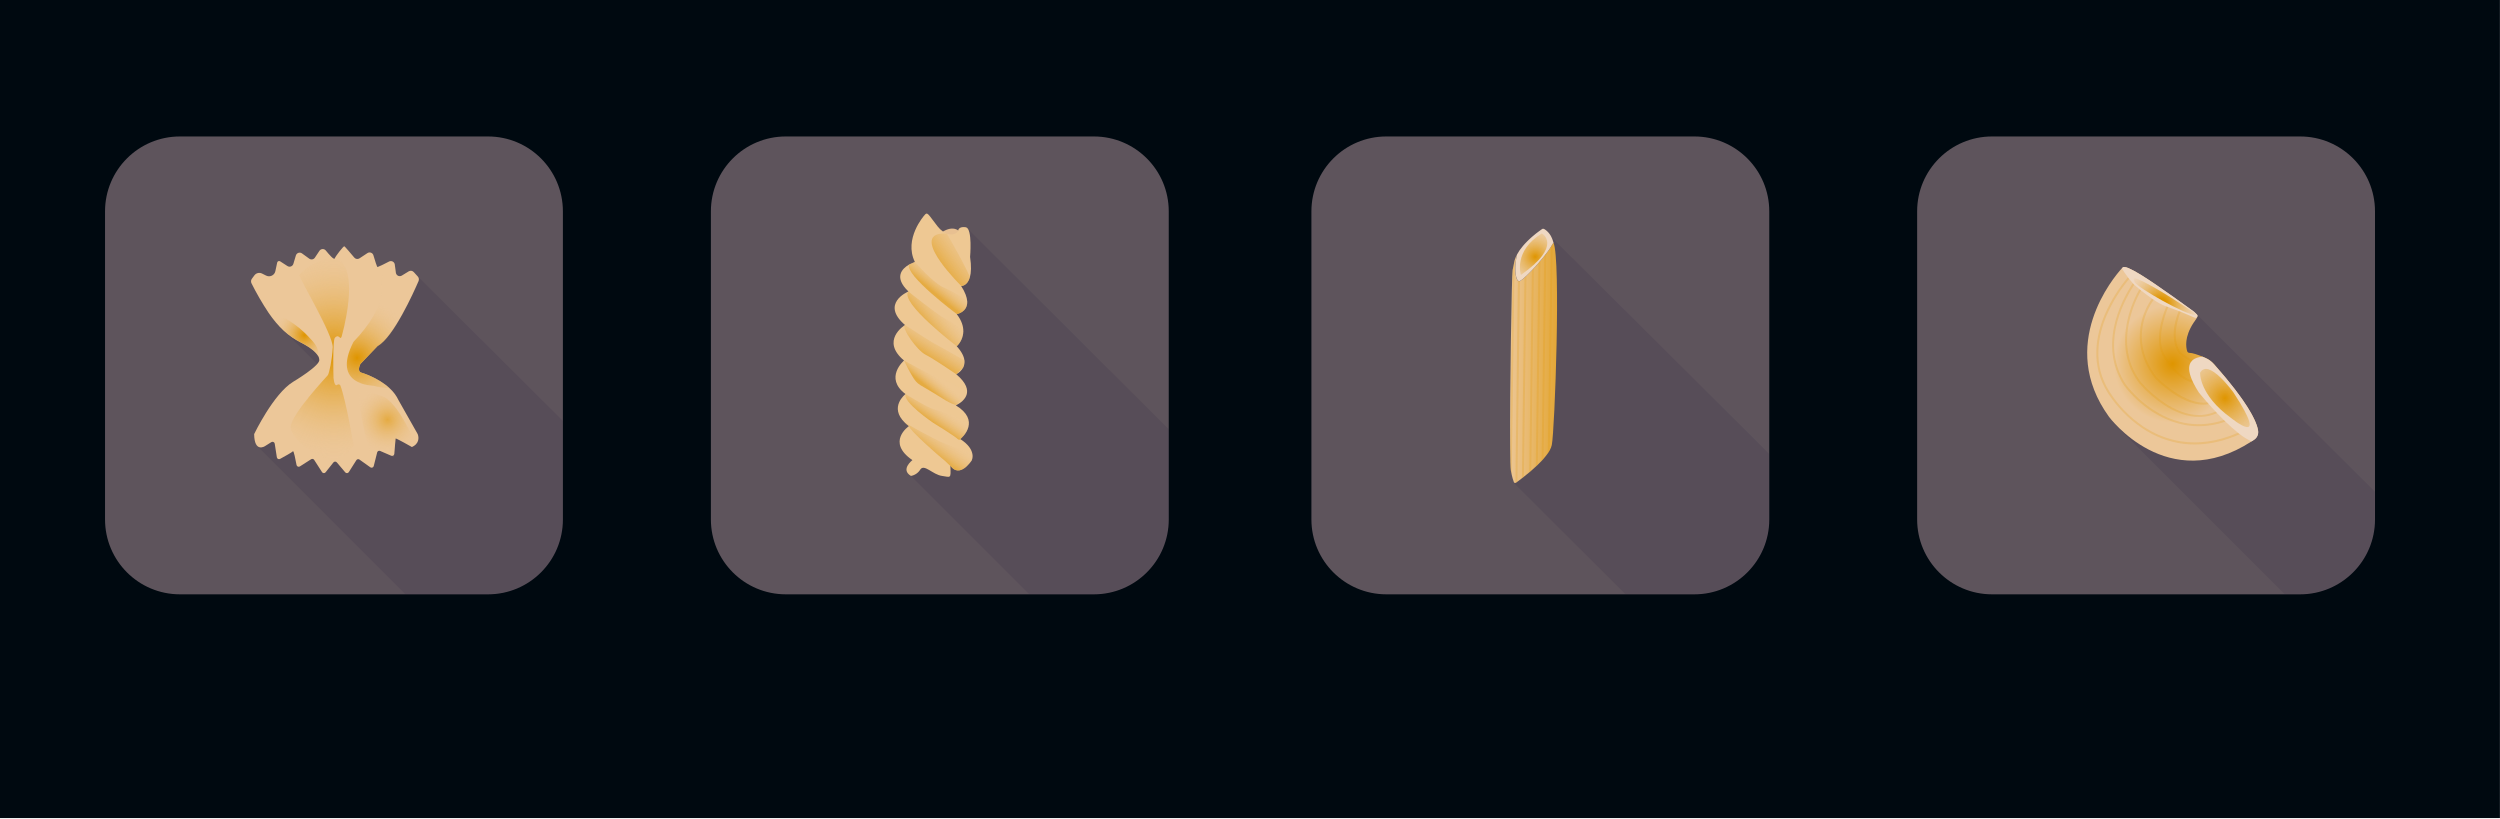 <?xml version="1.0" encoding="UTF-8"?> <svg xmlns="http://www.w3.org/2000/svg" width="1985" height="650" viewBox="0 0 1985 650" fill="none"><g clip-path="url(#clip0_20677_3749)"><path d="M2001.28 -6.641H-3.398V649.529H2001.28V-6.641Z" fill="#000910"></path><path d="M387.468 108.352H142.868C110.024 108.352 83.398 134.977 83.398 167.822V412.422C83.398 445.266 110.024 471.892 142.868 471.892H387.468C420.313 471.892 446.938 445.266 446.938 412.422V167.822C446.938 134.977 420.313 108.352 387.468 108.352Z" fill="#5E545C"></path><mask id="mask0_20677_3749" style="mask-type:luminance" maskUnits="userSpaceOnUse" x="83" y="108" width="364" height="364"><path d="M387.468 108.352H142.868C110.024 108.352 83.398 134.977 83.398 167.822V412.422C83.398 445.266 110.024 471.892 142.868 471.892H387.468C420.313 471.892 446.938 445.266 446.938 412.422V167.822C446.938 134.977 420.313 108.352 387.468 108.352Z" fill="white"></path></mask><g mask="url(#mask0_20677_3749)"><path opacity="0.1" d="M204.07 353.94L381.23 531.22L512.72 399.72L331.8 219.59L219.9 257.03L267.56 304.69L204.07 353.94Z" fill="#141235"></path></g><path d="M286.15 289C286.15 289 283.25 294.58 286.77 295.82C286.77 295.82 299.96 299.54 309.35 308.26C312.37 310.971 314.812 314.263 316.53 317.94L331.62 344.61C331.62 344.61 333.72 349.24 330.2 352.83C329.294 353.719 328.233 354.434 327.07 354.94C327.07 354.94 314.07 347.5 314.07 348.12C314.07 348.58 313.4 356.35 313.07 360.39C313.047 360.665 312.958 360.932 312.812 361.166C312.665 361.401 312.465 361.597 312.227 361.739C311.99 361.881 311.722 361.964 311.446 361.982C311.169 361.999 310.893 361.95 310.64 361.84L301.85 358.04C301.617 357.938 301.365 357.888 301.111 357.893C300.857 357.899 300.607 357.96 300.379 358.073C300.152 358.185 299.951 358.346 299.792 358.544C299.633 358.742 299.52 358.973 299.46 359.22L297.75 366.04L296.75 370.04C296.682 370.317 296.548 370.574 296.358 370.787C296.168 371 295.929 371.163 295.661 371.262C295.393 371.361 295.105 371.392 294.823 371.353C294.54 371.315 294.271 371.207 294.04 371.04L285.43 364.91C285.236 364.772 285.016 364.676 284.784 364.626C284.552 364.576 284.312 364.574 284.079 364.62C283.846 364.666 283.625 364.759 283.429 364.893C283.233 365.027 283.067 365.199 282.94 365.4L276.94 374.86C276.792 375.091 276.593 375.284 276.357 375.424C276.121 375.563 275.856 375.646 275.583 375.664C275.309 375.683 275.035 375.637 274.783 375.53C274.53 375.423 274.307 375.259 274.13 375.05L267.43 367.13C267.262 366.932 267.052 366.774 266.816 366.667C266.579 366.56 266.322 366.507 266.063 366.512C265.803 366.517 265.548 366.579 265.316 366.695C265.084 366.81 264.88 366.976 264.72 367.18L258.52 375C258.347 375.219 258.125 375.393 257.871 375.508C257.617 375.623 257.339 375.676 257.061 375.661C256.782 375.646 256.512 375.565 256.271 375.424C256.031 375.283 255.828 375.086 255.68 374.85L249.46 365.16C249.209 364.771 248.815 364.497 248.364 364.398C247.912 364.298 247.44 364.382 247.05 364.63L238.11 370.34C237.868 370.493 237.593 370.586 237.308 370.608C237.023 370.631 236.737 370.584 236.474 370.47C236.212 370.357 235.981 370.181 235.803 369.958C235.624 369.734 235.503 369.471 235.45 369.19C234.69 365.08 233.21 357.56 232.61 358.31C232.01 359.06 225.78 362.52 222.38 364.37C222.134 364.505 221.858 364.579 221.578 364.585C221.297 364.591 221.019 364.529 220.768 364.404C220.516 364.279 220.298 364.095 220.133 363.868C219.968 363.641 219.861 363.378 219.82 363.1L218.13 352.26C218.086 351.973 217.972 351.701 217.797 351.469C217.622 351.237 217.393 351.053 217.129 350.932C216.865 350.811 216.575 350.757 216.286 350.776C215.996 350.795 215.715 350.886 215.47 351.04L210.47 354.18C210.47 354.18 202 359.96 201.79 344.67C201.79 344.67 217.09 312.67 232.79 303.12C232.79 303.12 255.11 289.89 253.46 285.34C253.413 284.253 253.036 283.207 252.38 282.34C250.86 279.94 247.27 276.28 238.79 271.92C229 266.92 221.33 260.09 213.22 248.32C208.245 240.829 203.733 233.041 199.71 225C199.406 224.415 199.274 223.757 199.329 223.1C199.383 222.443 199.623 221.816 200.02 221.29L202.02 218.59C202.699 217.693 203.67 217.061 204.765 216.803C205.861 216.546 207.012 216.679 208.02 217.18L211.33 218.83C212.029 219.18 212.799 219.365 213.581 219.372C214.363 219.378 215.136 219.205 215.841 218.866C216.546 218.527 217.163 218.031 217.647 217.417C218.13 216.802 218.466 216.085 218.63 215.32L220.08 208.49C220.127 208.242 220.235 208.01 220.394 207.814C220.552 207.618 220.757 207.464 220.989 207.365C221.221 207.266 221.473 207.226 221.725 207.248C221.976 207.269 222.218 207.353 222.43 207.49L228.23 211.24C228.637 211.502 229.1 211.666 229.582 211.719C230.064 211.773 230.552 211.714 231.007 211.547C231.462 211.381 231.873 211.111 232.206 210.759C232.54 210.407 232.787 209.983 232.93 209.52L234.93 202.82C235.075 202.342 235.333 201.906 235.681 201.548C236.029 201.19 236.457 200.92 236.931 200.761C237.404 200.601 237.908 200.557 238.402 200.632C238.896 200.706 239.365 200.898 239.77 201.19L245.56 205.38C245.901 205.628 246.289 205.805 246.701 205.9C247.113 205.994 247.54 206.004 247.955 205.93C248.371 205.855 248.767 205.697 249.12 205.465C249.474 205.233 249.776 204.932 250.01 204.58L253.66 199.11C253.933 198.71 254.296 198.378 254.72 198.142C255.143 197.906 255.616 197.771 256.1 197.747C256.584 197.724 257.067 197.813 257.511 198.008C257.956 198.203 258.349 198.498 258.66 198.87C261.35 202.18 265.2 206.56 265.74 205.23C266.56 203.16 272.74 195.31 273.38 195.52C273.83 195.66 278.62 201.33 281.31 204.52C281.804 205.11 282.498 205.498 283.26 205.609C284.022 205.719 284.798 205.545 285.44 205.12L291.74 200.96C292.148 200.687 292.614 200.515 293.102 200.456C293.589 200.397 294.083 200.454 294.545 200.621C295.006 200.788 295.421 201.062 295.758 201.42C296.094 201.777 296.341 202.209 296.48 202.68C297.64 206.68 299.32 212.04 299.76 212.04C302.119 211.083 304.426 210.002 306.67 208.8L308.92 207.66C309.366 207.431 309.861 207.313 310.363 207.316C310.864 207.319 311.358 207.442 311.802 207.675C312.246 207.908 312.627 208.245 312.914 208.656C313.201 209.068 313.384 209.542 313.45 210.04L314.31 216.55C314.378 217.067 314.574 217.559 314.881 217.982C315.187 218.404 315.595 218.742 316.066 218.967C316.537 219.192 317.057 219.295 317.578 219.267C318.099 219.24 318.605 219.083 319.05 218.81L324.51 215.47C325.135 215.076 325.88 214.916 326.612 215.018C327.344 215.121 328.016 215.479 328.51 216.03L331.69 219.52C332.135 220.003 332.43 220.605 332.54 221.253C332.65 221.901 332.57 222.567 332.31 223.17C328.47 232.07 312.55 267.64 299.8 274.68L286.15 289Z" fill="#ECC799"></path><path d="M260.298 297.899C259.958 298.409 231.398 328.699 230.778 338.829C230.158 348.959 264.248 380.019 280.778 353.769C280.778 353.769 274.778 318.079 270.298 306.179C270.205 305.946 270.059 305.738 269.871 305.572C269.683 305.406 269.459 305.287 269.216 305.225C268.973 305.163 268.719 305.158 268.474 305.213C268.23 305.267 268.001 305.379 267.808 305.539C266.808 306.349 265.438 305.989 264.808 299.969C264.808 299.969 263.918 270.179 265.948 268.129C269.888 264.129 270.188 272.679 271.838 265.029C271.838 265.029 283.058 224.809 272.928 210.339C262.798 195.869 237.718 216.149 237.718 218.639C237.718 221.129 264.608 266.069 264.188 275.779C263.768 285.489 261.388 296.299 260.298 297.899Z" fill="url(#paint0_radial_20677_3749)"></path><path d="M252.398 282.27C250.878 279.87 247.288 276.21 238.808 271.85C229.018 266.85 221.348 260.02 213.238 248.25C218.304 249.139 223.176 250.902 227.638 253.46C234.616 257.538 240.898 262.703 246.248 268.76C246.248 268.76 254.508 276.36 252.398 282.27Z" fill="url(#paint1_radial_20677_3749)"></path><path d="M330.198 352.839C329.293 353.728 328.232 354.444 327.068 354.949C327.068 354.949 314.068 347.509 314.068 348.129C314.068 348.749 312.828 362.809 312.828 362.809L299.928 357.229L297.718 366.049C289.908 352.739 286.548 328.779 285.338 318.779C283.888 306.779 288.438 309.679 303.108 314.439C313.798 317.909 324.998 340.739 330.198 352.839Z" fill="url(#paint2_radial_20677_3749)"></path><path d="M286.148 289C286.148 289 283.248 294.58 286.768 295.82C286.768 295.82 299.958 299.54 309.348 308.26C304.868 307.96 299.348 307.26 296.888 306.36C295.888 306 262.888 306.36 280.548 271.67C280.697 271.379 280.889 271.113 281.118 270.88C283.868 268.1 302.508 248.59 302.888 231.74C303.168 219.35 304.128 213.6 304.718 211.19C304.831 210.765 305.03 210.368 305.304 210.023C305.577 209.679 305.919 209.396 306.308 209.19L306.818 208.89L309.068 207.75C309.515 207.522 310.01 207.404 310.511 207.406C311.013 207.409 311.507 207.532 311.951 207.765C312.395 207.999 312.776 208.335 313.063 208.747C313.35 209.158 313.533 209.633 313.598 210.13L314.458 216.64C314.526 217.158 314.723 217.65 315.029 218.072C315.336 218.494 315.744 218.833 316.215 219.058C316.686 219.282 317.205 219.385 317.726 219.358C318.248 219.33 318.754 219.173 319.198 218.9L324.658 215.56C325.284 215.166 326.029 215.006 326.761 215.109C327.493 215.211 328.165 215.57 328.658 216.12L331.838 219.61C332.283 220.094 332.579 220.696 332.689 221.343C332.799 221.991 332.719 222.657 332.458 223.26C328.618 232.16 312.698 267.73 299.948 274.77L286.148 289Z" fill="url(#paint3_radial_20677_3749)"></path><path d="M868.519 108.352H623.919C591.075 108.352 564.449 134.977 564.449 167.822V412.422C564.449 445.266 591.075 471.892 623.919 471.892H868.519C901.364 471.892 927.989 445.266 927.989 412.422V167.822C927.989 134.977 901.364 108.352 868.519 108.352Z" fill="#5E545C"></path><mask id="mask1_20677_3749" style="mask-type:luminance" maskUnits="userSpaceOnUse" x="564" y="108" width="364" height="364"><path d="M868.519 108.352H623.919C591.075 108.352 564.449 134.977 564.449 167.822V412.422C564.449 445.266 591.075 471.892 623.919 471.892H868.519C901.364 471.892 927.989 445.266 927.989 412.422V167.822C927.989 134.977 901.364 108.352 868.519 108.352Z" fill="white"></path></mask><g mask="url(#mask1_20677_3749)"><path opacity="0.1" d="M720.48 375.071L984.18 638.781L1105.19 517.531L767.151 180.441L725.36 365.871L720.48 375.071Z" fill="#141235"></path></g><path d="M744.816 186.713C744.816 186.713 757.436 174.923 764.016 186.713C770.596 198.503 744.816 186.713 744.816 186.713Z" fill="#E8C091"></path><path d="M771.458 365.753C770.384 367.256 769.175 368.659 767.848 369.943C766.565 371.261 765.032 372.308 763.338 373.023C762.418 373.429 761.414 373.609 760.41 373.548C759.406 373.487 758.432 373.187 757.568 372.673C756.703 372.148 755.941 371.47 755.318 370.673C755.059 370.361 754.828 370.026 754.628 369.673V370.003C755.048 380.473 754.908 378.843 747.968 377.883C740.598 376.883 733.858 368.093 730.728 372.793C729.917 374.119 728.835 375.258 727.553 376.135C726.271 377.013 724.817 377.608 723.288 377.883C714.668 372.793 724.458 365.343 724.458 365.343C703.308 350.853 721.668 338.343 721.668 338.343C720.577 337.54 719.545 336.661 718.578 335.713L718.518 335.663C705.518 323.143 718.978 312.893 718.978 312.893C701.748 299.963 717.808 286.253 717.808 286.253C699.018 270.523 717.808 258.553 718.568 258.053C698.878 241.053 720.668 231.693 721.298 231.433C709.438 220.103 716.298 213.253 721.778 210.083L726.398 207.963C717.398 189.603 733.838 171.103 733.838 171.103C736.538 167.533 736.978 170.323 744.428 179.713C745.655 181.318 747.118 182.727 748.768 183.893C749.698 184.539 750.706 185.067 751.768 185.463C756.388 187.173 760.168 185.303 760.838 183.013C760.838 182.953 760.838 182.903 760.838 182.843C761.628 179.313 767.108 180.493 767.108 180.493C772.208 182.063 770.248 203.993 770.248 203.993C771.368 211.463 771.058 216.513 770.128 219.943C768.128 227.303 763.198 227.113 763.198 227.113C766.428 232.163 767.748 236.113 767.948 239.113C768.498 247.903 759.658 249.413 759.658 249.413C763.658 254.603 764.928 259.203 764.878 263.023C764.773 267.531 762.897 271.817 759.658 274.953C763.738 279.393 765.418 283.133 765.758 286.193C765.985 288.049 765.673 289.931 764.858 291.613C763.614 293.993 761.669 295.933 759.288 297.173C767.568 304.173 768.778 309.623 767.408 313.643C765.738 318.543 760.208 321.253 759.098 321.753C759.038 321.79 758.974 321.82 758.908 321.843C768.768 327.843 770.198 334.103 768.908 339.033C767.448 344.663 762.428 348.613 762.428 348.613L762.808 348.853C768.988 352.913 771.278 356.853 771.948 359.913C772.468 361.858 772.295 363.923 771.458 365.753Z" fill="#EEC893"></path><path d="M771.46 365.753C770.361 367.236 769.154 368.637 767.849 369.943C766.567 371.26 765.034 372.308 763.34 373.023C762.419 373.428 761.416 373.608 760.412 373.547C759.408 373.487 758.434 373.187 757.57 372.673C756.84 372.073 756.1 371.403 755.32 370.673L754.63 370.013C751.537 366.926 748.269 364.021 744.84 361.313C744.84 361.313 722.519 341.983 721.669 338.313L718.58 335.683L718.52 335.633C719.17 336.003 739.8 348.063 751.37 352.683C758.29 355.453 766.49 357.583 772 359.943C772.497 361.884 772.306 363.937 771.46 365.753Z" fill="url(#paint4_linear_20677_3749)"></path><path d="M768.937 339.053C767.477 344.683 762.457 348.633 762.457 348.633L762.837 348.873C762.47 349.088 762.045 349.18 761.622 349.137C761.2 349.094 760.802 348.918 760.487 348.633C758.397 346.403 740.837 335.633 740.837 335.633C740.837 335.633 716.617 319.263 718.997 312.863C718.997 312.863 735.597 323.173 740.877 324.743C746.157 326.313 768.737 333.003 768.937 339.053Z" fill="url(#paint5_linear_20677_3749)"></path><path d="M767.439 313.664C766.059 308.534 751.919 302.234 746.649 300.724C741.169 299.164 717.789 286.234 717.789 286.234C719.694 290.401 721.831 294.457 724.189 298.384C728.889 306.474 729.409 304.384 748.379 316.384C751.71 318.638 755.32 320.446 759.119 321.764L767.439 313.664Z" fill="url(#paint6_linear_20677_3749)"></path><path d="M765.808 286.172C759.068 282.242 743.878 273.832 743.878 273.832C739.678 271.932 718.568 258.012 718.568 258.012C715.398 260.302 728.138 278.242 734.918 281.632C741.128 284.732 759.338 297.162 759.338 297.162C759.578 296.912 762.338 294.032 764.908 291.592L765.808 286.172Z" fill="url(#paint7_linear_20677_3749)"></path><path d="M721.319 231.375L721.309 231.385V231.375H721.319Z" fill="url(#paint8_linear_20677_3749)"></path><path d="M764.927 263.003C764.822 267.511 762.947 271.796 759.707 274.933C759.707 274.933 713.797 239.933 721.297 231.383C721.467 231.873 742.397 248.103 748.377 251.863C750.857 253.443 760.257 257.803 764.927 263.003Z" fill="url(#paint9_linear_20677_3749)"></path><path d="M759.709 249.393C759.709 249.393 718.319 218.513 721.789 210.003L726.409 207.883C726.409 207.883 739.919 223.643 748.409 227.823C748.409 227.823 761.179 233.423 768.029 239.073C768.549 247.883 759.709 249.393 759.709 249.393Z" fill="url(#paint10_linear_20677_3749)"></path><path d="M770.179 219.895C766.419 211.375 758.859 197.815 754.689 190.495C752.989 187.495 751.849 185.565 751.769 185.415C749.875 185.289 747.973 185.377 746.099 185.675C724.879 189.455 763.259 227.075 763.259 227.075C765.799 226.805 768.639 225.215 770.179 219.895Z" fill="url(#paint11_linear_20677_3749)"></path><path d="M1345.33 108.352H1100.73C1067.89 108.352 1041.26 134.977 1041.26 167.822V412.422C1041.26 445.266 1067.89 471.892 1100.73 471.892H1345.33C1378.18 471.892 1404.8 445.266 1404.8 412.422V167.822C1404.8 134.977 1378.18 108.352 1345.33 108.352Z" fill="#5E545C"></path><mask id="mask2_20677_3749" style="mask-type:luminance" maskUnits="userSpaceOnUse" x="1041" y="108" width="364" height="364"><path d="M1345.33 108.352H1100.73C1067.89 108.352 1041.26 134.977 1041.26 167.822V412.422C1041.26 445.266 1067.89 471.892 1100.73 471.892H1345.33C1378.18 471.892 1404.8 445.266 1404.8 412.422V167.822C1404.8 134.977 1378.18 108.352 1345.33 108.352Z" fill="white"></path></mask><g mask="url(#mask2_20677_3749)"><path opacity="0.1" d="M1202.58 384.06L1335.69 516.67L1448.47 403.89L1228.55 185.07L1202.58 384.06Z" fill="#141235"></path></g><path d="M1226.06 181.921C1225.78 181.762 1225.46 181.685 1225.13 181.699C1224.81 181.713 1224.5 181.818 1224.23 182.001L1224.55 181.781C1224.73 181.669 1224.94 181.609 1225.16 181.609C1225.37 181.609 1225.58 181.669 1225.76 181.781C1225.86 181.822 1225.96 181.869 1226.06 181.921Z" fill="url(#paint12_linear_20677_3749)"></path><path d="M1233.26 192.13L1233.17 192.01V191.84C1233.19 191.941 1233.22 192.039 1233.26 192.13Z" fill="url(#paint13_linear_20677_3749)"></path><path d="M1232.13 353.341C1231.81 354.773 1231.27 356.148 1230.54 357.421C1230.29 357.881 1230.01 358.361 1229.71 358.831C1229.41 359.301 1229.2 359.621 1228.93 360.011C1227.9 361.471 1226.78 362.874 1225.59 364.211L1225.16 364.711L1224 366.001C1223 367.001 1222 368.001 1221 369.001L1220.18 369.791L1219.39 370.521C1218.2 371.631 1217 372.711 1215.8 373.741L1215.47 374.021L1214.2 375.101C1212.72 376.341 1211.28 377.501 1209.96 378.541C1209.4 378.991 1208.85 379.421 1208.34 379.811C1206.96 380.881 1205.74 381.811 1204.79 382.481L1203.72 383.261C1203.56 383.376 1203.37 383.449 1203.17 383.471C1202.92 383.496 1202.67 383.44 1202.46 383.31C1202.25 383.18 1202.08 382.983 1201.99 382.751C1201.31 380.898 1200.75 379 1200.33 377.071V376.981C1200.09 375.921 1199.85 374.721 1199.6 373.381C1199.32 371.791 1199.15 364.561 1199.07 354.051C1198.74 313.681 1200.32 216.761 1201.01 214.451L1201.66 211.341L1202.04 209.431C1202.05 209.411 1202.05 209.39 1202.04 209.371C1202.16 208.437 1202.35 207.514 1202.61 206.611C1203.08 205.049 1203.72 203.541 1204.5 202.111C1202.14 212.301 1203.14 220.921 1205.23 222.891C1205.39 223.073 1205.6 223.205 1205.84 223.271C1206.07 223.337 1206.32 223.333 1206.55 223.261L1206.84 223.141C1208.13 222.394 1209.32 221.497 1210.39 220.471L1211.63 219.341L1212.01 218.991C1213.32 217.741 1214.77 216.281 1216.28 214.711L1217.4 213.531L1217.91 212.971C1219.1 211.691 1220.31 210.341 1221.49 208.971L1222.49 207.761L1223.08 207.061C1224.08 205.861 1225.08 204.651 1226.03 203.481C1226.37 203.061 1226.69 202.641 1227.03 202.221C1227.37 201.801 1227.47 201.651 1227.67 201.371C1229.05 199.561 1230.24 197.861 1231.18 196.371L1231.55 195.761L1232.05 194.931C1232.33 194.461 1232.58 194.031 1232.82 193.641C1233.05 193.281 1233.25 192.951 1233.45 192.641C1239.44 205.761 1234.5 341.601 1232.13 353.341Z" fill="url(#paint14_linear_20677_3749)"></path><path d="M1233.5 192.58C1233.3 192.88 1233.1 193.21 1232.87 193.58L1232.1 194.86L1231.6 195.69L1231.23 196.3C1230.29 197.8 1229.1 199.5 1227.72 201.3C1227.52 201.58 1227.3 201.86 1227.08 202.15C1226.86 202.44 1226.43 202.99 1226.08 203.41C1225.14 204.58 1224.15 205.79 1223.13 206.99L1222.54 207.68L1221.54 208.89C1220.36 210.25 1219.15 211.6 1217.96 212.89L1217.45 213.45L1216.33 214.63C1214.82 216.2 1213.33 217.63 1212.06 218.91L1211.68 219.26L1210.44 220.39C1209.37 221.417 1208.18 222.313 1206.89 223.06L1206.6 223.18C1206.37 223.252 1206.12 223.256 1205.89 223.19C1205.65 223.125 1205.44 222.992 1205.28 222.81C1203.19 220.81 1202.19 212.22 1204.55 202.03C1205.06 201.081 1205.61 200.16 1206.21 199.27C1206.41 198.97 1206.61 198.67 1206.82 198.38C1207.51 197.38 1208.26 196.44 1209.04 195.51C1209.2 195.31 1209.38 195.11 1209.55 194.91C1209.72 194.71 1210.03 194.36 1210.27 194.08C1210.51 193.81 1210.75 193.54 1211 193.28C1211.54 192.7 1212.09 192.13 1212.64 191.58C1212.84 191.37 1213.05 191.17 1213.25 190.98C1213.76 190.47 1214.25 189.98 1214.78 189.52L1215.45 188.92L1215.54 188.84L1216.17 188.27L1216.66 187.85L1217.02 187.54C1217.75 186.9 1218.46 186.32 1219.14 185.78L1219.47 185.51L1219.57 185.43L1220.13 185C1220.46 184.73 1220.78 184.49 1221.13 184.25L1221.63 183.87C1222.19 183.45 1222.71 183.07 1223.16 182.75L1223.58 182.46L1224.02 182.15L1224.29 181.96C1224.56 181.777 1224.87 181.672 1225.2 181.658C1225.52 181.644 1225.84 181.721 1226.12 181.88H1226.18C1226.58 182.12 1226.96 182.381 1227.32 182.66L1227.67 182.93C1228.08 183.266 1228.48 183.623 1228.85 184L1229.13 184.29C1229.28 184.443 1229.42 184.603 1229.55 184.77L1229.85 185.12L1230.15 185.5C1230.25 185.624 1230.35 185.754 1230.43 185.89C1230.59 186.1 1230.73 186.32 1230.87 186.53L1231.13 186.94L1231.37 187.36L1231.59 187.77C1232.21 188.886 1232.7 190.066 1233.05 191.29L1233.11 191.48L1233.19 191.76V191.93L1233.28 192.05C1233.37 192.219 1233.45 192.397 1233.5 192.58Z" fill="#EFD8C2"></path><path d="M1207.59 218.332C1207.59 218.332 1201.3 199.332 1224.22 185.332C1224.22 185.312 1241.3 194.682 1207.59 218.332Z" fill="url(#paint15_radial_20677_3749)"></path><g opacity="0.2"><path d="M1232.87 193.602L1230.54 357.422C1230.29 357.882 1230.01 358.362 1229.71 358.832C1229.41 359.302 1229.2 359.622 1228.93 360.012L1231.23 196.322L1231.6 195.712L1232.1 194.882L1232.87 193.602Z" fill="#DF9500"></path></g><g opacity="0.2"><path d="M1227.72 201.332L1225.59 364.222L1225.16 364.722L1224 366.002L1226.1 203.462C1226.44 203.042 1226.76 202.622 1227.1 202.202C1227.44 201.782 1227.52 201.612 1227.72 201.332Z" fill="#DF9500"></path></g><g opacity="0.2"><path d="M1223.14 207L1221 369L1220.18 369.79L1219.39 370.52L1221.49 208.94L1222.49 207.73L1223.14 207Z" fill="#DF9500"></path></g><g opacity="0.2"><path d="M1217.92 212.922L1215.81 373.732V374.002H1215.48L1214.21 375.082L1216.29 214.652L1217.41 213.472L1217.92 212.922Z" fill="#DF9500"></path></g><g opacity="0.2"><path d="M1212 218.941L1210 378.531C1209.44 378.981 1208.89 379.411 1208.38 379.801L1210.38 220.491L1211.62 219.331L1212 218.941Z" fill="#DF9500"></path></g><g opacity="0.2"><path d="M1206.84 223.113L1204.84 382.473L1203.77 383.253C1203.61 383.369 1203.42 383.441 1203.22 383.463L1205.22 222.863C1205.38 223.046 1205.59 223.178 1205.83 223.244C1206.06 223.309 1206.31 223.306 1206.54 223.233L1206.84 223.113Z" fill="#DF9500"></path></g><g opacity="0.2"><path d="M1202.61 206.582L1200.34 377.052V376.962L1199.61 373.362C1199.33 371.772 1199.16 364.542 1199.08 354.032L1201 214.512L1201.65 211.312L1202.03 209.402C1202.04 209.382 1202.04 209.362 1202.03 209.342C1202.15 208.408 1202.35 207.485 1202.61 206.582Z" fill="#DF9500"></path></g><path d="M1826.28 108.352H1581.68C1548.84 108.352 1522.21 134.977 1522.21 167.822V412.422C1522.21 445.266 1548.84 471.892 1581.68 471.892H1826.28C1859.13 471.892 1885.75 445.266 1885.75 412.422V167.822C1885.75 134.977 1859.13 108.352 1826.28 108.352Z" fill="#5E545C"></path><mask id="mask3_20677_3749" style="mask-type:luminance" maskUnits="userSpaceOnUse" x="1522" y="108" width="364" height="364"><path d="M1826.28 108.352H1581.68C1548.84 108.352 1522.21 134.977 1522.21 167.822V412.422C1522.21 445.266 1548.84 471.892 1581.68 471.892H1826.28C1859.13 471.892 1885.75 445.266 1885.75 412.422V167.822C1885.75 134.977 1859.13 108.352 1826.28 108.352Z" fill="white"></path></mask><g mask="url(#mask3_20677_3749)"><path opacity="0.1" d="M1677.79 335.57L1910.64 568.42L1987.39 491.67L1742.77 248.16L1715.89 300.1L1677.79 335.57Z" fill="#141235"></path></g><path d="M1792.81 340.913C1793.14 342.527 1792.98 344.202 1792.36 345.725C1791.73 347.248 1790.66 348.55 1789.29 349.463L1787.75 350.463C1720.84 393.903 1674.51 330.893 1674.51 330.893C1633.13 273.683 1678.24 220.243 1684.67 213.133C1685.14 212.613 1685.41 212.333 1685.41 212.333C1686.64 210.893 1692.23 213.563 1699.53 218.023C1713.68 226.683 1742.39 247.893 1742.4 247.893C1742.99 248.546 1743.63 249.154 1744.3 249.713C1744.48 249.87 1744.61 250.067 1744.69 250.286C1744.77 250.505 1744.8 250.741 1744.77 250.973C1744.67 251.639 1744.43 252.275 1744.05 252.833C1742.96 254.583 1741.63 256.363 1741.63 256.363C1734.28 267.713 1735.63 275.743 1736.63 278.873C1736.75 279.247 1736.99 279.573 1737.31 279.805C1737.63 280.036 1738.01 280.162 1738.4 280.163C1740.83 280.163 1745.15 281.713 1748.79 283.163L1750.68 283.963C1753.53 285.193 1756.07 287.033 1758.12 289.353C1784.07 318.643 1791.27 333.573 1792.81 340.913Z" fill="url(#paint16_radial_20677_3749)"></path><path d="M1744.84 250.701V250.781C1744.85 251.045 1744.79 251.305 1744.66 251.538C1744.54 251.772 1744.37 251.972 1744.15 252.121C1743.93 252.27 1743.68 252.362 1743.42 252.39C1743.16 252.418 1742.89 252.381 1742.65 252.281C1739.87 251.131 1736.33 249.521 1731.46 247.551L1730 247.001C1727.37 246.001 1724.37 244.821 1720.94 243.601L1720.21 243.271C1720.21 243.271 1720.21 243.271 1720.21 243.331L1719.03 242.921C1715.9 241.653 1712.92 240.033 1710.15 238.091L1709.44 237.631L1708.76 237.091V237.141C1705.71 235.051 1702.65 232.751 1700.12 230.741C1699.68 230.401 1699.25 230.061 1698.85 229.741C1696.94 228.201 1695.45 226.921 1694.67 226.201C1694.51 226.056 1694.36 225.902 1694.21 225.741C1693.98 225.491 1693.76 225.251 1693.54 224.991C1692.54 223.861 1691.54 222.731 1690.7 221.621L1689.98 220.701L1689.7 220.331C1687.7 217.761 1686.09 215.331 1684.78 213.211C1685.25 212.691 1685.52 212.411 1685.52 212.411C1686.75 210.971 1692.34 213.641 1699.64 218.091C1712.85 226.181 1738.47 244.841 1742.12 247.511C1742.45 247.751 1743.86 249.301 1744.5 249.881C1744.71 250.106 1744.83 250.397 1744.84 250.701Z" fill="#EFD8C2"></path><path d="M1709.37 237.575C1709.13 237.415 1708.9 237.245 1708.65 237.085V237.035L1709.37 237.575Z" fill="#EFD8C2"></path><path d="M1720.9 243.545L1720.14 243.275C1720.14 243.275 1720.14 243.275 1720.14 243.215L1720.9 243.545Z" fill="#EFD8C2"></path><path d="M1743.17 249.622C1743.21 249.659 1743.24 249.709 1743.25 249.764C1743.27 249.819 1743.26 249.876 1743.24 249.928C1743.22 249.98 1743.18 250.023 1743.13 250.053C1743.08 250.082 1743.03 250.096 1742.97 250.092C1734.97 249.872 1698.3 229.022 1695.05 224.222C1694.53 223.531 1694.24 222.696 1694.21 221.832C1694.22 221.683 1694.26 221.538 1694.33 221.407C1694.4 221.276 1694.5 221.163 1694.62 221.076C1694.74 220.989 1694.88 220.93 1695.03 220.903C1695.18 220.876 1695.33 220.883 1695.47 220.922C1695.95 221.092 1696.47 221.272 1696.96 221.482C1710.56 226.852 1738.18 245.662 1741.13 247.662C1741.31 247.782 1742.51 249.002 1743.17 249.622Z" fill="url(#paint17_radial_20677_3749)"></path><path d="M1790.11 348.913C1789.32 349.443 1788.54 349.913 1787.75 350.473C1784.42 348.965 1781.29 347.043 1778.44 344.753L1777.81 344.283L1777 343.633C1773.71 341.013 1770.32 337.953 1767 334.773L1766.52 334.303L1765.71 333.513C1763.86 331.683 1762.05 329.823 1760.32 328.013L1759.83 327.493L1759.15 326.773C1757.62 325.143 1756.15 323.553 1754.82 322.053L1753.76 320.873L1752.52 319.463C1748.52 314.893 1745.94 311.723 1745.94 311.723C1744.29 309.2 1742.79 306.582 1741.45 303.883C1741.32 303.633 1741.2 303.373 1741.08 303.133C1740.96 302.893 1740.74 302.383 1740.59 302.023C1737.38 294.743 1737.67 290.173 1739.67 287.363C1739.86 287.097 1740.06 286.843 1740.28 286.603C1740.43 286.443 1740.59 286.283 1740.75 286.143C1742.75 284.263 1745.81 283.463 1748.75 283.203C1749.69 283.593 1750.59 283.983 1751.4 284.333C1753.76 285.37 1755.87 286.905 1757.58 288.833C1785.98 320.833 1792.21 335.833 1792.99 342.533C1793.14 343.758 1792.94 344.998 1792.44 346.122C1791.93 347.246 1791.13 348.211 1790.11 348.913Z" fill="#EFD8C2"></path><path d="M1746.86 296.004C1746.86 296.004 1745.96 313.404 1771.27 331.744C1771.27 331.744 1803.52 357.894 1773.45 311.744C1773.45 311.724 1753.4 283.824 1746.86 296.004Z" fill="url(#paint18_radial_20677_3749)"></path><g opacity="0.2"><path d="M1778.44 344.752C1766.18 350.202 1754.14 352.932 1742.52 352.932C1739.59 352.936 1736.66 352.759 1733.74 352.402C1721.9 350.889 1710.59 346.577 1700.74 339.822C1689.98 332.495 1680.79 323.074 1673.74 312.122C1659.27 289.572 1664.38 265.712 1671.23 249.672C1675.86 239.026 1682.02 229.116 1689.52 220.262L1689.8 220.632L1690.52 221.552C1683.22 230.241 1677.22 239.942 1672.69 250.352C1666.01 266.022 1661.02 289.352 1675.12 311.292C1682.04 322.063 1691.07 331.325 1701.65 338.522C1717.32 349.032 1743.03 358.362 1776.93 343.632L1777.74 344.282L1778.44 344.752Z" fill="#DF9500"></path></g><g opacity="0.2"><path d="M1767.05 334.772C1760.24 337.169 1753.08 338.406 1745.86 338.432C1730.53 338.432 1717.86 332.682 1708.86 326.812C1700.27 321.188 1692.68 314.152 1686.43 306.002C1677.72 292.442 1675.04 277.002 1678.43 260.072C1681.35 245.562 1688.17 232.962 1693.43 224.902C1693.65 225.162 1693.87 225.402 1694.1 225.652C1694.25 225.813 1694.4 225.967 1694.56 226.112C1683.64 243.012 1668.63 275.292 1687.76 305.112C1693.9 313.09 1701.34 319.977 1709.76 325.482C1722.19 333.592 1741.91 341.482 1765.76 333.482L1766.57 334.272L1767.05 334.772Z" fill="#DF9500"></path></g><g opacity="0.2"><path d="M1753.81 320.872C1752.34 321.168 1750.85 321.316 1749.35 321.312C1731.42 321.312 1712.07 301.432 1711.18 300.512L1711.12 300.452C1697.77 283.092 1697.81 266.772 1700.2 256.142C1701.7 249.282 1704.58 242.798 1708.65 237.082L1709.37 237.572L1710.08 238.032C1706.1 243.593 1703.27 249.893 1701.76 256.562C1699.47 266.832 1699.44 282.562 1712.37 299.432C1713.3 300.382 1734.86 322.182 1752.57 319.432L1753.81 320.872Z" fill="#DF9500"></path></g><g opacity="0.2"><path d="M1740.8 286.143C1740.64 286.283 1740.48 286.443 1740.33 286.603C1740.11 286.843 1739.91 287.097 1739.72 287.363C1734.4 284.043 1730.48 281.043 1730.44 281.013L1730.34 280.943L1730.27 280.843C1721.27 268.223 1728.67 249.933 1729.97 246.953L1731.46 247.553C1730.37 250.123 1723.22 267.983 1731.46 279.813C1732.15 280.293 1735.89 283.093 1740.8 286.143Z" fill="#DF9500"></path></g><g opacity="0.2"><path d="M1741.5 303.885C1726.64 300.885 1717.31 282.495 1716.92 281.705C1709.55 267.535 1719.43 244.865 1720.14 243.275C1720.14 243.275 1720.14 243.275 1720.14 243.215L1720.87 243.545L1721.6 243.865C1721.49 244.105 1711.19 267.265 1718.31 280.965C1718.4 281.155 1727.17 298.425 1740.6 301.965C1740.75 302.325 1740.92 302.695 1741.09 303.075C1741.26 303.455 1741.37 303.635 1741.5 303.885Z" fill="#DF9500"></path></g><g opacity="0.2"><path d="M1760.37 328.005C1755.92 330.036 1751.07 331.079 1746.17 331.065C1737.39 331.065 1727.98 327.885 1718.33 321.605C1711.12 316.821 1704.56 311.105 1698.84 304.605C1688.74 291.485 1685.26 275.725 1688.46 257.745C1690.24 248.095 1693.6 238.804 1698.39 230.245L1698.74 229.645C1699.14 229.975 1699.57 230.315 1700.01 230.645C1699.95 230.755 1699.87 230.875 1699.78 231.045C1695.07 239.446 1691.78 248.569 1690.05 258.045C1686.93 275.565 1690.31 290.895 1700.05 303.625C1705.68 309.985 1712.12 315.583 1719.2 320.275C1733.82 329.785 1747.2 331.975 1759.2 326.765L1759.88 327.485L1760.37 328.005Z" fill="#DF9500"></path></g></g><defs><radialGradient id="paint0_radial_20677_3749" cx="0" cy="0" r="1" gradientUnits="userSpaceOnUse" gradientTransform="translate(265.208 281.829) scale(92.12 92.12)"><stop stop-color="#DF9500"></stop><stop offset="0.89" stop-color="#ECC799" stop-opacity="0.09"></stop></radialGradient><radialGradient id="paint1_radial_20677_3749" cx="0" cy="0" r="1" gradientUnits="userSpaceOnUse" gradientTransform="translate(241.648 266.16) scale(26.2)"><stop stop-color="#DF9500"></stop><stop offset="0.25" stop-color="#E3A32A" stop-opacity="0.78"></stop><stop offset="0.89" stop-color="#ECC799" stop-opacity="0.09"></stop></radialGradient><radialGradient id="paint2_radial_20677_3749" cx="0" cy="0" r="1" gradientUnits="userSpaceOnUse" gradientTransform="translate(307.698 333.279) scale(29.15 29.15)"><stop stop-color="#E3A32A" stop-opacity="0.78"></stop><stop offset="0.89" stop-color="#ECC799" stop-opacity="0.09"></stop></radialGradient><radialGradient id="paint3_radial_20677_3749" cx="0" cy="0" r="1" gradientUnits="userSpaceOnUse" gradientTransform="translate(283.458 284.09) scale(52.83 52.83)"><stop stop-color="#DF9500"></stop><stop offset="0.89" stop-color="#ECC799" stop-opacity="0.09"></stop></radialGradient><linearGradient id="paint4_linear_20677_3749" x1="738.88" y1="359.113" x2="749.91" y2="343.913" gradientUnits="userSpaceOnUse"><stop stop-color="#E3A32A" stop-opacity="0.78"></stop><stop offset="0.92" stop-color="#ECC799" stop-opacity="0.09"></stop></linearGradient><linearGradient id="paint5_linear_20677_3749" x1="738.787" y1="334.203" x2="747.277" y2="322.003" gradientUnits="userSpaceOnUse"><stop stop-color="#E3A32A" stop-opacity="0.78"></stop><stop offset="0.92" stop-color="#ECC799" stop-opacity="0.09"></stop></linearGradient><linearGradient id="paint6_linear_20677_3749" x1="734.809" y1="309.354" x2="746.689" y2="295.034" gradientUnits="userSpaceOnUse"><stop offset="0.13" stop-color="#E3A32A" stop-opacity="0.78"></stop><stop offset="0.74" stop-color="#ECC799" stop-opacity="0.09"></stop></linearGradient><linearGradient id="paint7_linear_20677_3749" x1="732.948" y1="288.412" x2="752.988" y2="257.212" gradientUnits="userSpaceOnUse"><stop offset="0.16" stop-color="#E3A32A" stop-opacity="0.78"></stop><stop offset="0.74" stop-color="#ECC799" stop-opacity="0.09"></stop></linearGradient><linearGradient id="paint8_linear_20677_3749" x1="721.309" y1="231.385" x2="721.329" y2="231.365" gradientUnits="userSpaceOnUse"><stop offset="0.08" stop-color="#E3A32A" stop-opacity="0.78"></stop><stop offset="0.49" stop-color="#ECC799" stop-opacity="0.09"></stop></linearGradient><linearGradient id="paint9_linear_20677_3749" x1="732.727" y1="260.113" x2="768.797" y2="227.913" gradientUnits="userSpaceOnUse"><stop offset="0.08" stop-color="#E3A32A" stop-opacity="0.78"></stop><stop offset="0.49" stop-color="#ECC799" stop-opacity="0.09"></stop></linearGradient><linearGradient id="paint10_linear_20677_3749" x1="740.889" y1="231.593" x2="750.419" y2="219.903" gradientUnits="userSpaceOnUse"><stop stop-color="#E3A32A" stop-opacity="0.78"></stop><stop offset="0.92" stop-color="#ECC799" stop-opacity="0.09"></stop></linearGradient><linearGradient id="paint11_linear_20677_3749" x1="747.569" y1="211.665" x2="775.189" y2="190.515" gradientUnits="userSpaceOnUse"><stop stop-color="#E3A32A" stop-opacity="0.78"></stop><stop offset="0.89" stop-color="#ECC799" stop-opacity="0.09"></stop></linearGradient><linearGradient id="paint12_linear_20677_3749" x1="1224.11" y1="181.791" x2="1227.13" y2="181.791" gradientUnits="userSpaceOnUse"><stop stop-color="#ECC799"></stop><stop offset="1" stop-color="#DF9500"></stop></linearGradient><linearGradient id="paint13_linear_20677_3749" x1="1233.13" y1="191.98" x2="1233.32" y2="191.98" gradientUnits="userSpaceOnUse"><stop stop-color="#ECC799"></stop><stop offset="1" stop-color="#DF9500"></stop></linearGradient><linearGradient id="paint14_linear_20677_3749" x1="1196.68" y1="288.031" x2="1258.07" y2="288.031" gradientUnits="userSpaceOnUse"><stop stop-color="#ECC799"></stop><stop offset="1" stop-color="#DF9500"></stop></linearGradient><radialGradient id="paint15_radial_20677_3749" cx="0" cy="0" r="1" gradientUnits="userSpaceOnUse" gradientTransform="translate(1218.96 203.892) scale(27.74 27.74)"><stop stop-color="#DF9500"></stop><stop offset="1" stop-color="#ECC799" stop-opacity="0.09"></stop></radialGradient><radialGradient id="paint16_radial_20677_3749" cx="0" cy="0" r="1" gradientUnits="userSpaceOnUse" gradientTransform="translate(1725.1 288.853) scale(46.73 46.73)"><stop stop-color="#DF9500"></stop><stop offset="1" stop-color="#ECC799"></stop></radialGradient><radialGradient id="paint17_radial_20677_3749" cx="0" cy="0" r="1" gradientUnits="userSpaceOnUse" gradientTransform="translate(1715.84 241.612) scale(35.42 35.42)"><stop offset="0.13" stop-color="#DF9500"></stop><stop offset="0.92" stop-color="#ECC799" stop-opacity="0.09"></stop></radialGradient><radialGradient id="paint18_radial_20677_3749" cx="0" cy="0" r="1" gradientUnits="userSpaceOnUse" gradientTransform="translate(1766.56 316.044) scale(69.79 69.79)"><stop stop-color="#DF9500"></stop><stop offset="0.71" stop-color="#ECC799" stop-opacity="0.09"></stop></radialGradient><clipPath id="clip0_20677_3749"><rect width="1984.94" height="649.53" fill="white"></rect></clipPath></defs></svg> 
